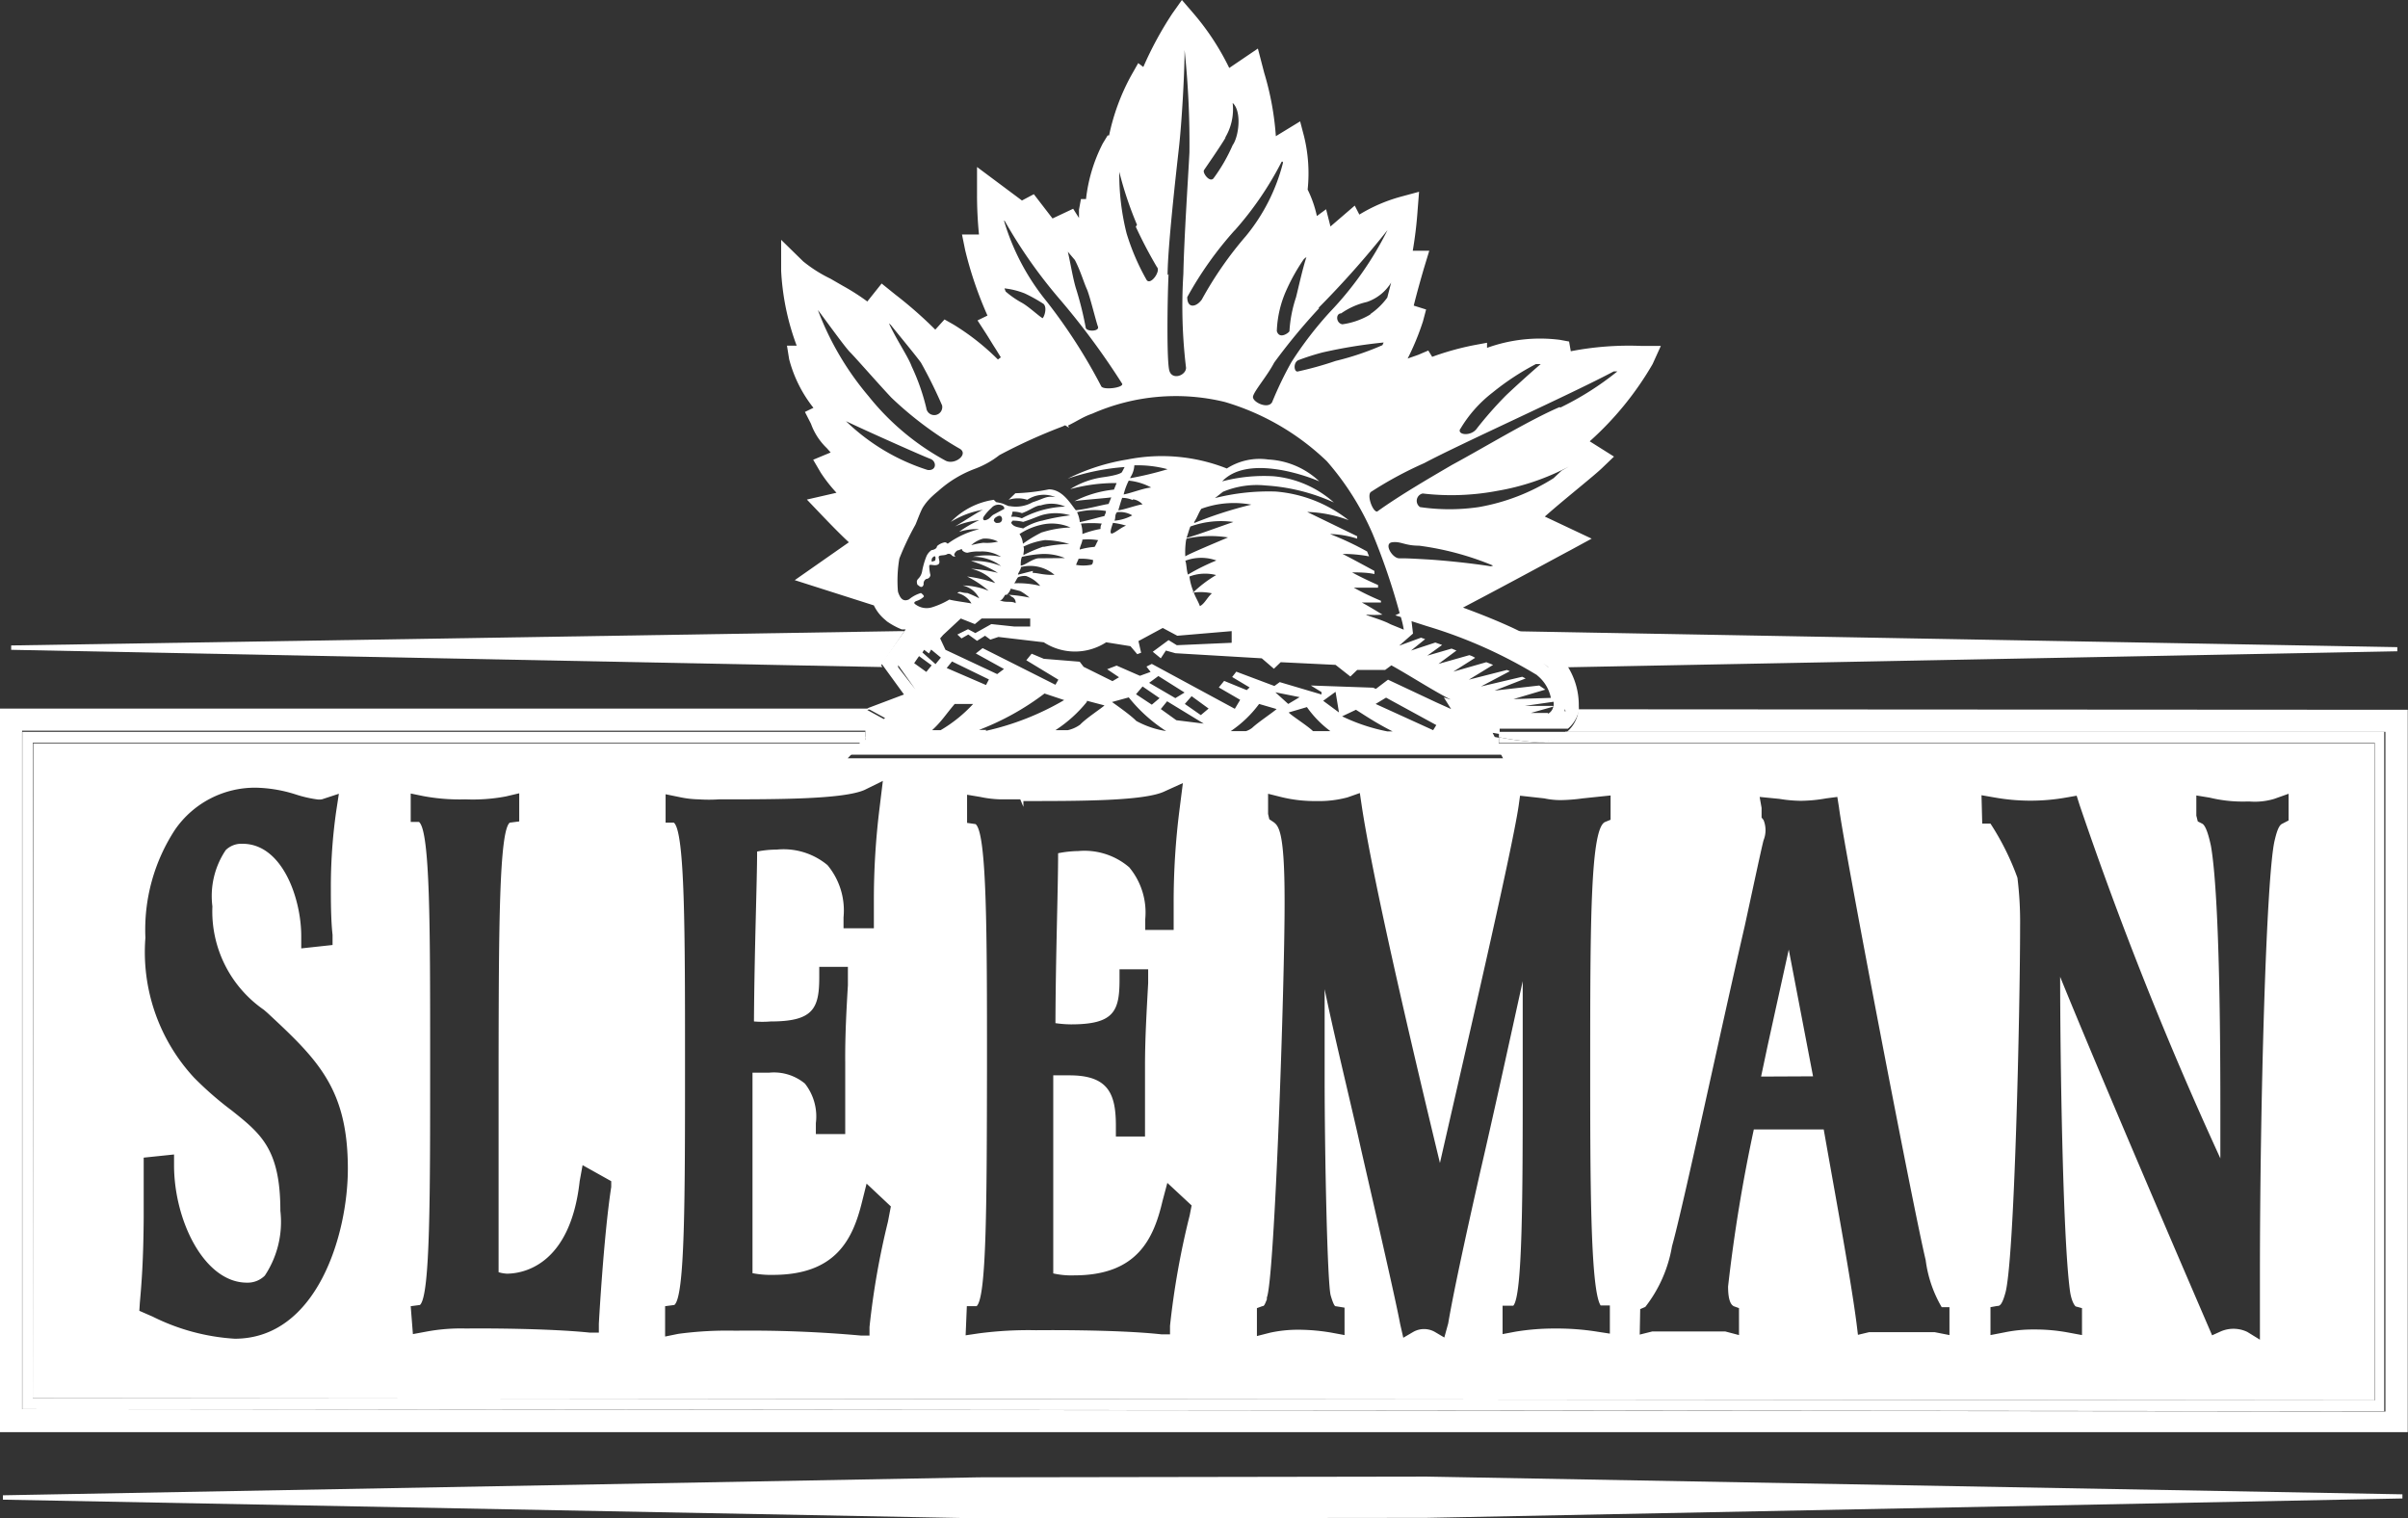 <svg xmlns="http://www.w3.org/2000/svg" viewBox="0 0 99.2 62.55"><rect x="0" y="0" width="99.2" height="62.55" fill="#333333" stroke="none"/><defs><style>.cls-1{fill:#fff;}</style></defs><title>sleeman</title><g id="Layer_2" data-name="Layer 2"><g id="Layer_1-2" data-name="Layer 1"><path class="cls-1" d="M74.69,44.34l-1-5.22c-.16.73-.34,1.55-.52,2.36-.25,1.14-.49,2.22-.62,2.87Z"/><polygon class="cls-1" points="64.17 29.14 64.19 29.13 64.17 29.13 64.17 29.14"/><polygon class="cls-1" points="98.97 61.56 98.97 61.73 58.76 62.53 40.34 62.55 0.12 61.78 0.12 61.6 40.33 60.86 58.76 60.83 98.97 61.56"/><path class="cls-1" d="M63.21,30.57a12.07,12.07,0,0,1-1.46-.2v.23l36.08,0V57.69L1.35,57.6v-27H35.54l.11-.12v-.33H.92V58.05L98,58.14h.22v-28l-33.72,0a1.75,1.75,0,0,1-.23.17A1.63,1.63,0,0,1,63.21,30.57Z"/><path class="cls-1" d="M64.51,27.49l34.25-.66v-.17L62.14,26a10.36,10.36,0,0,1,1.76,1A1.71,1.71,0,0,1,64.51,27.49Z"/><path class="cls-1" d="M37.26,26l-.07,0-.09,0L.46,26.59v.18l35.89.71-.05-.07Z"/><path class="cls-1" d="M65,29.22a1.46,1.46,0,0,1,0,.2,1.36,1.36,0,0,1-.45.73l33.72,0v28H98L.91,58.05V30.1H35.65v.33l.17-.17c.21-.21.43-.43.64-.61l-.73-.4.16-.06-35.42,0H0V59L98.74,59h.45V29.24Z"/><path class="cls-1" d="M1.35,57.6l96.47.09V30.62l-36.08,0v-.23l-.29-.05.06.12.41.78-27,0,.58-.61H1.37ZM81.63,32.76l.52.09a8.42,8.42,0,0,0,3,0l.4-.07.12.38a152,152,0,0,0,5.8,14.56c0-1,0-2.13,0-2.13,0-7-.21-9.74-.39-10.75-.05-.23-.18-.82-.36-.91l-.18-.09-.06-.24,0-.83.55.09a5.78,5.78,0,0,0,1.5.16h.16a2.78,2.78,0,0,0,1-.11l.59-.21V33.8l-.27.14c-.15.07-.24.41-.31.71-.34,1.53-.6,10.7-.6,17.88v2.66l-.52-.32a1.32,1.32,0,0,0-1.14,0l-.31.14-.62-1.44c-.46-1.07-4-9.29-5.64-13.33,0,3.12.1,10.63.4,12.91.06.46.2.64.24.67l.26.07,0,.27V55l-.54-.1a7.44,7.44,0,0,0-1.43-.13,5.77,5.77,0,0,0-1.23.12L82,55V53.85l.28-.05c.08,0,.18,0,.32-.49.39-1.18.62-11.83.62-15.15a14.7,14.7,0,0,0-.11-2A10.76,10.76,0,0,0,82,33.93l-.34,0ZM67.57,53.93l.21-.09a5.57,5.57,0,0,0,1.1-2.5c.46-1.63,2-8.88,3-13.21.39-1.8.68-3.16.77-3.51a1.11,1.11,0,0,0,0-.84l-.08-.1,0-.16v-.24l0,0-.08-.45.81.08a5.73,5.73,0,0,0,.88.08,6.17,6.17,0,0,0,1.05-.1l.46-.06.07.44c.19,1.55,3.06,16.53,3.57,18.64h0a5.12,5.12,0,0,0,.66,1.94H80l.31,0V55l-.61-.12c-.53,0-.87,0-1.33,0s-1,0-1.37,0l-.46.11-.06-.49c-.23-1.77-.85-5.15-1.21-7.18l-.14-.79H72.25A65.9,65.9,0,0,0,71.19,53c0,.68.17.77.23.81l.22.08V55l-.57-.15c-.54,0-.88,0-1.32,0s-1.24,0-1.68,0l-.52.13ZM52,53.81c.08,0,.1-.06.19-.28l0-.08c.32-.78.74-13,.73-16.35,0-2.89-.25-3.09-.48-3.25l-.15-.1-.05-.22V32.7l.56.14a5.75,5.75,0,0,0,1.44.16,4.5,4.5,0,0,0,1.27-.15l.51-.18.08.54c.37,2.43,1.45,7.37,3.22,14.7,1-4.4,2.95-12.76,3.24-14.7l.06-.43,1,.11a3.15,3.15,0,0,0,.74.07,7.32,7.32,0,0,0,.84-.07l1.15-.12v1l-.22.09c-.61.23-.62,4.11-.62,10,0,4.58,0,9.26.43,9.92h.38v1.16l-.52-.08a10.5,10.5,0,0,0-1.71-.13,9.82,9.82,0,0,0-1.66.13l-.53.1V53.79h.44c.38-.4.39-4.51.39-9.27,0,0,0-2.22,0-4.25l0,.15c-.57,2.6-1.29,5.88-1.75,7.85-.71,3.14-1.13,5.13-1.32,6.25l-.16.58-.39-.23a.9.9,0,0,0-.89,0l-.41.24-.13-.57c-.17-.92-.93-4.23-1.6-7.15l-.17-.76c-.48-2.08-1-4.22-1.34-5.88l0,3.71c0,3,.11,8.43.25,8.91s.2.44.2.44l.37.06V55l-.54-.1a8.16,8.16,0,0,0-1.35-.12,5.42,5.42,0,0,0-1.17.12l-.55.14V53.89Zm-12.17,0,.4,0c.42-.35.42-4.34.43-9.87v-.09c0-5.32,0-9.52-.47-9.9l-.35-.05V32.74l.54.09a4.53,4.53,0,0,0,.84.1c.3,0,.55,0,.81,0l.13.31h0V33c2.36,0,5,0,5.82-.4l.75-.34-.14,1.1a30.12,30.12,0,0,0-.24,3.81v1.14H47.18v-.45a2.91,2.91,0,0,0-.66-2.13,2.83,2.83,0,0,0-2.1-.67,4.49,4.49,0,0,0-.83.09c0,1.51-.1,4.18-.11,7a4.73,4.73,0,0,0,.64.05h0c1.77,0,2-.54,2-1.84l0-.43h1.18l0,.57c-.06,1.11-.13,2.27-.13,3.38l0,2.94h-1.2v-.44c0-1.32-.31-2.08-1.91-2.08h-.67c0,2.43,0,5.81,0,8.16a3.41,3.41,0,0,0,.86.08c2.58,0,3.27-1.48,3.64-3.06l.2-.75,1,.93-.08.41a33,33,0,0,0-.81,4.55l0,.35-.35,0c-1.91-.21-5.13-.17-5.17-.17a15.62,15.62,0,0,0-2.36.13l-.54.08Zm-12.43,0,.38-.05c.44-.35.44-4.38.44-10,0-5.3,0-9.49-.46-9.87l-.34,0V32.72l.54.11a4.12,4.12,0,0,0,.83.1,6.12,6.12,0,0,0,.83,0c2.42,0,5.12,0,6-.39l.75-.37-.14,1.15a30.75,30.75,0,0,0-.23,3.79v1.13H34.75v-.45a2.92,2.92,0,0,0-.66-2.15A2.83,2.83,0,0,0,32,35h0a4.28,4.28,0,0,0-.81.08c0,1.2-.11,4-.13,7a4.12,4.12,0,0,0,.69,0c1.75,0,2-.53,2-1.82l0-.43h1.18l0,.76c-.06,1-.12,2.11-.11,3.19l0,2.94H33.61v-.45a2.19,2.19,0,0,0-.45-1.63,2,2,0,0,0-1.47-.45H31V45c0,2.34,0,5.31,0,7.45a4,4,0,0,0,.84.07c2.59,0,3.29-1.46,3.67-3l.19-.76,1,.94-.12.63a32.15,32.15,0,0,0-.76,4.34l0,.35-.35,0a50.86,50.86,0,0,0-5.17-.2,15,15,0,0,0-2.36.13l-.54.11Zm-10.48,0,.38-.05c.43-.38.42-4.61.42-10v-.44c0-5.08,0-9.09-.46-9.46l-.34,0V32.69l.54.11a8.12,8.12,0,0,0,1.71.13,7.32,7.32,0,0,0,1.67-.12l.55-.13v1.16l-.39.05c-.44.35-.45,4.45-.46,9.64v.24c0,2,0,5.08,0,7.09,0,0,0,1,0,1.55a1.45,1.45,0,0,0,.34.06c.61,0,2.61-.29,3-3.81L24,48l1.18.66,0,.24c-.31,2-.51,5.61-.51,5.64l0,.36-.36,0c-1.73-.18-4.51-.18-5.1-.17h0a7.72,7.72,0,0,0-1.66.13l-.54.1ZM5.76,53.68c.07-.78.15-1.75.16-3.57,0-.16,0-.81,0-2v-.42l1.25-.13V48c0,2.29,1.25,4.84,3,4.84h0a1,1,0,0,0,.74-.29,4,4,0,0,0,.64-2.67c0-2.54-.8-3.17-2-4.13l-.08-.06a13.78,13.78,0,0,1-1.48-1.3,7.61,7.61,0,0,1-2-5.76,7.52,7.52,0,0,1,1.22-4.45,4,4,0,0,1,3.34-1.73h0a5.76,5.76,0,0,1,1.67.29,5,5,0,0,0,.83.19.67.67,0,0,0,.21,0l.7-.23-.11.72a22.11,22.11,0,0,0-.22,3.17c0,.45,0,1.31.07,1.92l0,.42-1.29.14,0-.51c0-1.53-.77-3.8-2.42-3.8h0a.92.92,0,0,0-.69.26,3.39,3.39,0,0,0-.55,2.32,4.93,4.93,0,0,0,2.12,4.26l.15.13h0l.14.13c2,1.86,3.17,3.08,3.17,6.29,0,2.7-1.27,7-4.66,7h0a8.75,8.75,0,0,1-3.38-.91L5.74,54Z"/><polygon class="cls-1" points="35.65 30.57 35.65 30.45 35.54 30.57 35.65 30.57"/><path class="cls-1" d="M61.75,30.37a12.07,12.07,0,0,0,1.46.2,1.63,1.63,0,0,0,1.11-.25,1.75,1.75,0,0,0,.23-.17H61.75Z"/><path class="cls-1" d="M68.08,15l.34-.75H67.6a12.58,12.58,0,0,0-2.89.22l-.07-.4L64.26,14a6.45,6.45,0,0,0-3,.33l0-.21-.54.1A11.39,11.39,0,0,0,59,14.7l-.16-.26-.42.18-.43.15h0a10.58,10.58,0,0,0,.63-1.53l.13-.49-.51-.16c.14-.57.35-1.3.43-1.57l.21-.69H58.2a16.69,16.69,0,0,0,.2-1.67l.06-.76-.74.2A6.62,6.62,0,0,0,56,8.84l-.19-.37-1,.86-.18-.71-.38.28a4.68,4.68,0,0,0-.38-1.09,6.4,6.4,0,0,0-.15-2.2L53.56,5l-1,.61A11.84,11.84,0,0,0,52.08,3l-.26-1-1.18.8A10.48,10.48,0,0,0,49.13.51L48.69,0,48.3.55a14.52,14.52,0,0,0-1.2,2.21l-.21-.16-.3.53a8.91,8.91,0,0,0-.9,2.45h-.06l-.2.33a6.58,6.58,0,0,0-.69,2.29h-.21l-.08.44q0,.17,0,.34l-.24-.38L43.36,9l-.77-1-.49.26L40.25,6.88V8a16.4,16.4,0,0,0,.08,1.66h-.7l.13.64A15.62,15.62,0,0,0,40.68,13l-.41.2.33.51c.13.2.27.44.42.67l.21.34-.12.09a9.88,9.88,0,0,0-1.83-1.44l-.37-.21-.38.42a17.24,17.24,0,0,0-1.64-1.44l-.57-.46-.59.74a9.18,9.18,0,0,0-1-.64l-.52-.3a5.69,5.69,0,0,1-1.12-.71l-.91-.89v1.27a10.25,10.25,0,0,0,.64,3.09l-.4,0,.09.56a5.43,5.43,0,0,0,1,2l-.35.17.25.49a2.6,2.6,0,0,0,.65,1l.16.18-.72.3.31.53a6.21,6.21,0,0,0,.65.83l-1.22.28.65.68c.24.25.7.73,1.08,1.08l-2.23,1.56L36,24.94a1.76,1.76,0,0,0,.46.59l.08.07a3,3,0,0,0,.61.33l.09,0,.07,0-1,1.4.05.07.88,1.21h0l-1.35.51-.16.06.73.4c-.2.18-.43.4-.64.61l-.17.17v.12h-.11l-.58.61,27,0-.41-.78-.06-.12.29.05v-.22h2.81a1.36,1.36,0,0,0,.45-.73,1.46,1.46,0,0,0,0-.2,3,3,0,0,0-.52-1.73,1.71,1.71,0,0,0-.61-.57,10.36,10.36,0,0,0-1.76-1c-.64-.29-1.31-.55-1.88-.76,2.08-1.09,4.35-2.33,4.38-2.34l.92-.5-1.93-.91c.5-.44,1-.85,1.41-1.19s.75-.62.94-.8l.5-.48-1-.63A13,13,0,0,0,68.08,15Zm-7.92,2.67a5.31,5.31,0,0,1,1.33-1.5A10.5,10.5,0,0,1,63.27,15h.2c-.47.4-1.18,1.05-1.44,1.3a15.66,15.66,0,0,0-1.18,1.34C60.61,18,60,17.92,60.16,17.66Zm-3.7-4.72a3.06,3.06,0,0,1-1.16.41c-.27-.05-.28-.45-.05-.45a3,3,0,0,1,1.06-.47,1.88,1.88,0,0,0,1-.8l-.16.62A2.89,2.89,0,0,1,56.45,12.94ZM57,14.11l-.05.11a11.51,11.51,0,0,1-1.93.65,14.22,14.22,0,0,1-1.54.43c-.17.06-.22-.35,0-.46a10.07,10.07,0,0,1,1-.32A20.45,20.45,0,0,1,57,14.11Zm-2.69-1.42a38.46,38.46,0,0,0,2.85-3.21,13.78,13.78,0,0,1-2.37,3.37,15.12,15.12,0,0,0-1.59,2.07,14.84,14.84,0,0,0-.79,1.64c-.16.32-.84,0-.79-.23s.59-.85.87-1.39A24.78,24.78,0,0,1,54.35,12.69Zm-.62-2,.13-.1c-.16.48-.34,1.31-.43,1.66a5.41,5.41,0,0,0-.27,1.39c0,.05-.41.37-.52,0A4.47,4.47,0,0,1,53,11.94,8,8,0,0,1,53.73,10.65Zm-3.23-5a2.27,2.27,0,0,0,.32-1.45c.39.35.25,1.4,0,1.74a7,7,0,0,1-.79,1.37c-.16.18-.46-.23-.39-.34S50.26,6.06,50.5,5.65Zm.38,3.83A13.52,13.52,0,0,0,52.8,6.66l.05,0s0,0,0,.06a7.74,7.74,0,0,1-1.52,3,15.1,15.1,0,0,0-1.82,2.62c-.23.32-.6.38-.6-.1A14.78,14.78,0,0,1,50.88,9.47Zm-2.74,1.82c0-1.13.36-4.3.47-5.28s.23-3,.23-4A36.6,36.6,0,0,1,49,6.28c-.05,1-.22,3.51-.25,5a21.29,21.29,0,0,0,.11,3.87c0,.32-.58.53-.69.11S48.09,12.37,48.14,11.29Zm-1.31-2A18.55,18.55,0,0,0,47.66,11c.17.16-.25.76-.42.54a9.37,9.37,0,0,1-.83-1.93,10,10,0,0,1-.3-2.53A14.9,14.9,0,0,0,46.84,9.26Zm-2.51,1.37c.23.44.37.93.49,1.19s.38,1.34.46,1.55-.45.22-.5.06a14,14,0,0,0-.38-1.55c-.14-.41-.26-1.18-.36-1.59ZM41.39,9.1a20.24,20.24,0,0,0,2.21,3.16,30.61,30.61,0,0,1,2.63,3.55c.06.16-.75.27-.86.11a22.53,22.53,0,0,0-2.25-3.5,9.55,9.55,0,0,1-1.76-3.33Zm1.55,4c-.11-.05-.55-.46-.83-.62a3.78,3.78,0,0,1-.68-.47l-.05-.13a3.19,3.19,0,0,1,.84.21,6.47,6.47,0,0,1,.77.43C43.16,12.68,43,13.11,42.94,13.11Zm-6.24.29c.35.44,1,1.22,1.24,1.55a19.33,19.33,0,0,1,.87,1.76.33.33,0,1,1-.65.11,8.82,8.82,0,0,0-.6-1.71c-.15-.41-.61-1.07-.94-1.78Zm-3-.61c.33.43,1.1,1.51,1.32,1.73s1.1,1.23,1.7,1.87a14.61,14.61,0,0,0,2.79,2.09c.44.22-.18.72-.57.5a10.41,10.41,0,0,1-3.16-2.65A12.05,12.05,0,0,1,33.7,12.79Zm1.15,4.57c.77.37,3.19,1.45,3.47,1.55s.27.51-.11.46A8.57,8.57,0,0,1,34.85,17.35Zm2.14,7a5.41,5.41,0,0,1,.06-1.34,11.32,11.32,0,0,1,.66-1.39c.05-.1.22-.59.33-.75s.22-.32.61-.64a4.72,4.72,0,0,1,1.52-.92,3.74,3.74,0,0,0,1-.56,22.36,22.36,0,0,1,2.6-1.18l.11-.05.16.1L44,17.53c.37-.18.62-.36,1-.49a8.54,8.54,0,0,1,5.46-.48A10.26,10.26,0,0,1,54.66,19a11.39,11.39,0,0,1,1.89,3l0,0a27.07,27.07,0,0,1,1.11,3.26l-.18.09.23.07a4,4,0,0,1,.12.52l-.54-.22h0l-.12-.06h0c-.37-.17-1-.34-.87-.34a3.87,3.87,0,0,0,.65,0c-.21-.13-.57-.35-.85-.5.24,0,.53,0,.79,0l0-.07a11.28,11.28,0,0,1-1.12-.54c.26,0,.68,0,1,0l0-.11c-.23-.1-.67-.3-1.07-.52.22,0,.64,0,.92.07l0-.13c-.36-.2-1.13-.61-1.31-.7a5.77,5.77,0,0,1,1.09.1l-.08-.2A12.21,12.21,0,0,0,54.79,22a3.94,3.94,0,0,1,1.12.19l0-.1-2.06-1a5.29,5.29,0,0,1,1.71.34,5.59,5.59,0,0,0-3-1.18,9,9,0,0,0-2.51.27l.33-.26A3.61,3.61,0,0,1,52.14,20a8,8,0,0,1,2.81.7,4.32,4.32,0,0,0-2.48-1.08,6.79,6.79,0,0,0-2.12.21c1-1.06,3.28-.31,4,0a3.3,3.3,0,0,0-2.1-.9,2.5,2.5,0,0,0-1.71.37,7.28,7.28,0,0,0-4.1-.37,8.57,8.57,0,0,0-2.46.79,9.38,9.38,0,0,1,2.35-.48l-.11.21s-.05.11-.78.21a3.44,3.44,0,0,0-1.35.49A7.05,7.05,0,0,1,46,19.9l-.11.27a4.62,4.62,0,0,0-1.63.48c.22-.05,1.13-.11,1.52-.16l-.11.27c-.33.05-.86.21-1.35.26-.22-.27-.55-.86-1.11-.86a8.13,8.13,0,0,1-1.38.16l-.28.27a1.25,1.25,0,0,1,.77,0,1.23,1.23,0,0,1,1.16-.11c-.38-.06-.44.05-.94.21a1.4,1.4,0,0,1-.94.16c-.06,0-.05,0-.28-.1-.38-.11-.21,0-.38-.16a3.07,3.07,0,0,0-1.77.91A3.67,3.67,0,0,1,40.5,21c-.17.06-.72.43-1.16.69a3.17,3.17,0,0,1,1-.26,4.55,4.55,0,0,0-.83.48,2.35,2.35,0,0,1,.83-.11,3.61,3.61,0,0,0-1.3.6.2.2,0,0,0-.11-.06.65.65,0,0,0-.33.16c0,.11-.16.16-.22.16a.61.61,0,0,0-.22.27,3.3,3.3,0,0,0-.17.59.56.56,0,0,1-.16.32.2.2,0,0,0-.06.11s0,.16.06.16c.16.16.22,0,.22-.05a.21.21,0,0,1,.11-.21.18.18,0,0,0,.17-.16,1.76,1.76,0,0,1-.05-.37c0-.11.17,0,.33-.05s.06-.22.06-.32.22-.05.33-.11a.16.16,0,0,1,.22.05c.06.05.18.05.11,0s.08-.22.14-.22.17-.1.17,0a.31.31,0,0,0,.22.1,1.7,1.7,0,0,1,.5-.05,1.48,1.48,0,0,1,.88.22,2.75,2.75,0,0,0-1.16,0,1.83,1.83,0,0,1,1.16.38A3,3,0,0,0,40,23.11a4.42,4.42,0,0,1,1.11.49A6.55,6.55,0,0,0,40,23.43a1.85,1.85,0,0,1,1,.59,5.57,5.57,0,0,0-1.16-.27,4.23,4.23,0,0,1,.89.59,2.92,2.92,0,0,0-1.07-.22,1,1,0,0,1,.68.53,4,4,0,0,0-.49-.22c-.25,0-.3-.1-.41,0a.91.91,0,0,1,.58.43c-.25-.05-.69-.1-.91-.16a3.29,3.29,0,0,1-.72.32.76.76,0,0,1-.66-.11c-.17-.1.05-.16.05-.16a.76.76,0,0,0,.27-.16c.05-.05-.11-.16-.11-.16a1.36,1.36,0,0,0-.49.26C37.16,24.83,37.06,24.56,37,24.4Zm27,4.73H62.82L64,28.91A.92.92,0,0,1,64,29.13Zm-.21.29-.71,0,.92-.26h0A.42.42,0,0,1,63.76,29.41Zm-23.15.7h-.3a10.88,10.88,0,0,0,2.7-1.5l.81.27A11.18,11.18,0,0,1,40.61,30.11Zm4.15-1.2.72.19c-.11.11-.77.54-1,.79a1.38,1.38,0,0,1-.51.23h-.51A5.52,5.52,0,0,0,44.77,28.92Zm-4.16-.65L39,27.52l.22-.27,1.52.74ZM39.33,29l.12,0,.64,0a5.8,5.8,0,0,1-1.34,1.08H38.4C38.8,29.71,38.94,29.46,39.33,29Zm10.26.81-1.13-.14-.64-.46.26-.32ZM48.81,29l.28-.32.7.51-.32.27Zm-.39-.24-1.08-.63.38-.28,1.08.68Zm-.65,0-.32.27-.65-.43.27-.32Zm.29,1.36h0a3.73,3.73,0,0,1-1.25-.42c-.23-.24-.86-.68-1-.78l.69-.19A6.38,6.38,0,0,0,48.06,30.13Zm6.76,0h-.73l0,0c-.22-.22-.92-.66-1-.77l.75-.22A4.34,4.34,0,0,0,54.82,30.13Zm-.31-1.25.51-.37.14.85ZM53.07,29l-.53-.48,1,.2Zm-.48.21c-.11.11-.77.55-1,.77a.84.84,0,0,1-.26.14H50.7A4.75,4.75,0,0,0,51.87,29Zm4.8.92h-.24a7.64,7.64,0,0,1-1.86-.62l.57-.27C56.3,29.52,56.75,29.82,57.39,30.14ZM56.67,29l.43-.26,2.07,1.13-.13.21Zm3.11.21-.6-.27-2-.94-.5.38-.11-.05L54,28.24l.44.27v.1l-1.72-.51-.22.16-1.57-.59-.17.22.72.43-.12.11-.93-.38-.22.27.88.51-.22.37-3.42-1.85-.22.11.17.22-.44.16L46,27.42l-.39.15.49.33-.27.16-1.19-.59-.16-.21L43,27.14l-.5-.21-.22.27L43.6,28l-.12.21-3-1.51-.28.22,1.16.64-.28.21-2.13-1-.22-.47.12-.14.73-.68h0l.58.23.28-.23h2v.33h-.66l-.94-.1-.66.37-.3-.16-.44.22.17.16.28-.16.36.26.33-.21.22.16.33-.11,1.87.22a2.36,2.36,0,0,0,2.57,0l1,.16.28.33.16-.06-.11-.48,1-.54.6.32L50.74,26l0,.48-2.26.1-.34-.21-.65.48.33.27.21-.32.39.11,3.56.21.5.43.28-.27,2.26.11.61.48.28-.27,1.15,0,.26-.19c.69.38,1.54.93,2.27,1.32l.18.09-.29-.09ZM38.36,26.76l.4.33-.22.27L38,26.88l.07-.11.2.15Zm-.23-.58.16-.2Zm-.27.85.52.38-.22.27-.5-.36Zm3.26-4.72a1.9,1.9,0,0,1-.61.05,3.39,3.39,0,0,0-.5.1,1.17,1.17,0,0,1,.49-.27A1.15,1.15,0,0,1,41.11,22.31Zm-.61-1a1.83,1.83,0,0,1,.33-.38.38.38,0,0,1,.44-.11c.11.05.11.16.06.16l-.39.21c-.11.05-.16.16-.27.21S40.5,21.45,40.5,21.35Zm.44.11c0-.06.06-.11.17-.16s.16.06.16.11a.15.15,0,0,1-.16.17C41,21.56,41,21.51,40.94,21.46Zm.44,3.1a.24.24,0,0,1,.28.06.26.26,0,0,1,.17.27c-.17-.11-.44,0-.66-.13C41.28,24.75,41.33,24.61,41.38,24.56Zm1.16-1c-.22.05-.54.14-.6.15s.11-.2.11-.31a1.55,1.55,0,0,1,1.38.32C43,23.7,42.76,23.6,42.54,23.6Zm.39.64a3.77,3.77,0,0,0-1.16-.13c.06-.06.1-.19.16-.25a.7.7,0,0,1,.33-.05A1.3,1.3,0,0,1,42.93,24.24ZM42.76,23c-.28.05-.55.3-.71.3,0-.11,0-.25.05-.36a4.81,4.81,0,0,1,.72-.11,2.23,2.23,0,0,1,1.05.16Zm.22-.48a6,6,0,0,0-.82.35c0-.11.05-.25,0-.35a2.85,2.85,0,0,1,.89-.27,3.87,3.87,0,0,1,1,.16A5.59,5.59,0,0,0,43,22.53Zm-.06-.59a5.3,5.3,0,0,0-.78.47A.84.84,0,0,0,42,22a2.7,2.7,0,0,1,.89-.38,1.9,1.9,0,0,1,1.21.11A4.35,4.35,0,0,0,42.93,21.93Zm0-.48a2.46,2.46,0,0,0-.77.32c-.17-.05-.33-.05-.44-.16s0-.11,0-.16a1.68,1.68,0,0,1,.44.05c.5-.16.66-.27.94-.32a2.09,2.09,0,0,1,1,.05A8.46,8.46,0,0,0,42.93,21.45Zm-.83-.1a1,1,0,0,0-.44-.06.54.54,0,0,0,.06-.21,1,1,0,0,1,.39.06c.33-.11.56-.32.78-.32a1.4,1.4,0,0,1,1,.05A4.05,4.05,0,0,0,42.1,21.35Zm-.06,3a2,2,0,0,1,.38.27,5.61,5.61,0,0,0-.93-.12.61.61,0,0,0,.16-.25ZM44.59,22a1.25,1.25,0,0,0-.06-.43,4.72,4.72,0,0,1,.86,0,.33.33,0,0,0-.05.22A4.09,4.09,0,0,0,44.59,22Zm.69.22c-.08.05-.13.25-.19.31a2.91,2.91,0,0,0-.61.11c0-.11.11-.3.11-.41A2.55,2.55,0,0,1,45.28,22.26Zm-.8-.75a1.22,1.22,0,0,0-.11-.37,3,3,0,0,1,1.19-.05c0,.11-.06.16-.06.21C45.34,21.29,44.75,21.46,44.48,21.51Zm-.05,1.55a2.11,2.11,0,0,1,.6.05c0,.05,0,.2-.1.2a1.67,1.67,0,0,1-.6,0A2.08,2.08,0,0,1,44.42,23.06Zm3.07-2.94c-.33,0-.87.23-1.21.29a2.57,2.57,0,0,1,.21-.57A2.47,2.47,0,0,1,47.49,20.12Zm-.93-.42a1,1,0,0,0,.16-.49,4.77,4.77,0,0,1,1.37.16A13.73,13.73,0,0,1,46.56,19.7Zm.11.91a.66.66,0,0,1,.39.21c-.17,0-.82.24-1,.24.05-.16.1-.35.16-.51A1.06,1.06,0,0,1,46.66,20.6Zm0,.64a1.81,1.81,0,0,1-.77.24c.06-.11,0-.24.11-.35A1,1,0,0,1,46.66,21.24Zm-.22.43c-.17,0-.55.34-.66.34s0-.28.05-.44A3,3,0,0,1,46.44,21.67Zm4.42-.16c-.62.21-1.61.58-2,.68.06-.16.11-.36.16-.47A3.71,3.71,0,0,1,50.86,21.51Zm-1.67,0c.11-.16.17-.36.28-.52a3.9,3.9,0,0,1,2.06-.17A16.67,16.67,0,0,0,49.19,21.55Zm-.33.71a4.63,4.63,0,0,1,1.71-.05c-.49.21-1.6.67-1.76.78A3.33,3.33,0,0,1,48.86,22.26Zm1.33.86a8.72,8.72,0,0,0-1.27.62c-.06-.16-.06-.46-.11-.57A1.85,1.85,0,0,1,50.19,23.12Zm-1.05,1.31a2.47,2.47,0,0,1-.16-.61,1.83,1.83,0,0,1,1.1-.06A5.18,5.18,0,0,0,49.13,24.43Zm.88,0c-.28.16-.38.5-.61.61-.05-.16-.2-.4-.25-.56A2.21,2.21,0,0,1,50,24.46ZM38.54,23s0,.11-.05.11-.11.06-.11,0,0-.11.06-.16S38.54,22.9,38.54,23ZM37,27.49,37,27.4l.71,1Zm1.86,1.15L37,29.35l.4-.15Zm25.21-.8,0,.05Zm.39,1.46s0-.06,0-.09h0S64.5,29.28,64.49,29.31Zm-.15-1v0Zm-.54-.82h0a1.09,1.09,0,0,0-.21-.15A1.09,1.09,0,0,1,63.8,27.5Zm-.46.33a1.59,1.59,0,0,1,.58.94l-1.54.05,1.31-.39-.25-.17-1.84.21,1.28-.5-.14-.07-1.7.4,1.19-.63-.12-.05L60.51,28l1-.61-.28-.11-1.36.39.9-.57a.87.87,0,0,0-.24-.11l-1.27.36L60,26.8l-.2-.08-1,.29.61-.44-.28-.1-1,.33.58-.47-.17-.06-.9.33.57-.5-.06-.51.62.2A19.51,19.51,0,0,1,63.35,27.83Zm-1.89-4.48c-.89-.14-1.94-.24-2.55-.28C58,23,57.92,23,57.64,23s-.65-.61-.29-.66.51.14,1.11.14a12,12,0,0,1,3.05.82Zm2.91-3.94L64,19.7a8.47,8.47,0,0,1-3.08,1.19,8.34,8.34,0,0,1-2.42,0,.31.31,0,0,1,.11-.56,10.16,10.16,0,0,0,3.08-.11,9.79,9.79,0,0,0,2.94-1Zm-.08-2.62c-1.26.54-3.06,1.64-4.43,2.38-.82.48-2.12,1.23-3.08,1.92-.17.05-.44-.64-.27-.8a15.64,15.64,0,0,1,2.2-1.19c1.48-.79,6.15-2.89,7.81-3.78h.15l0,0A12.23,12.23,0,0,1,64.28,16.79Z"/></g></g></svg>